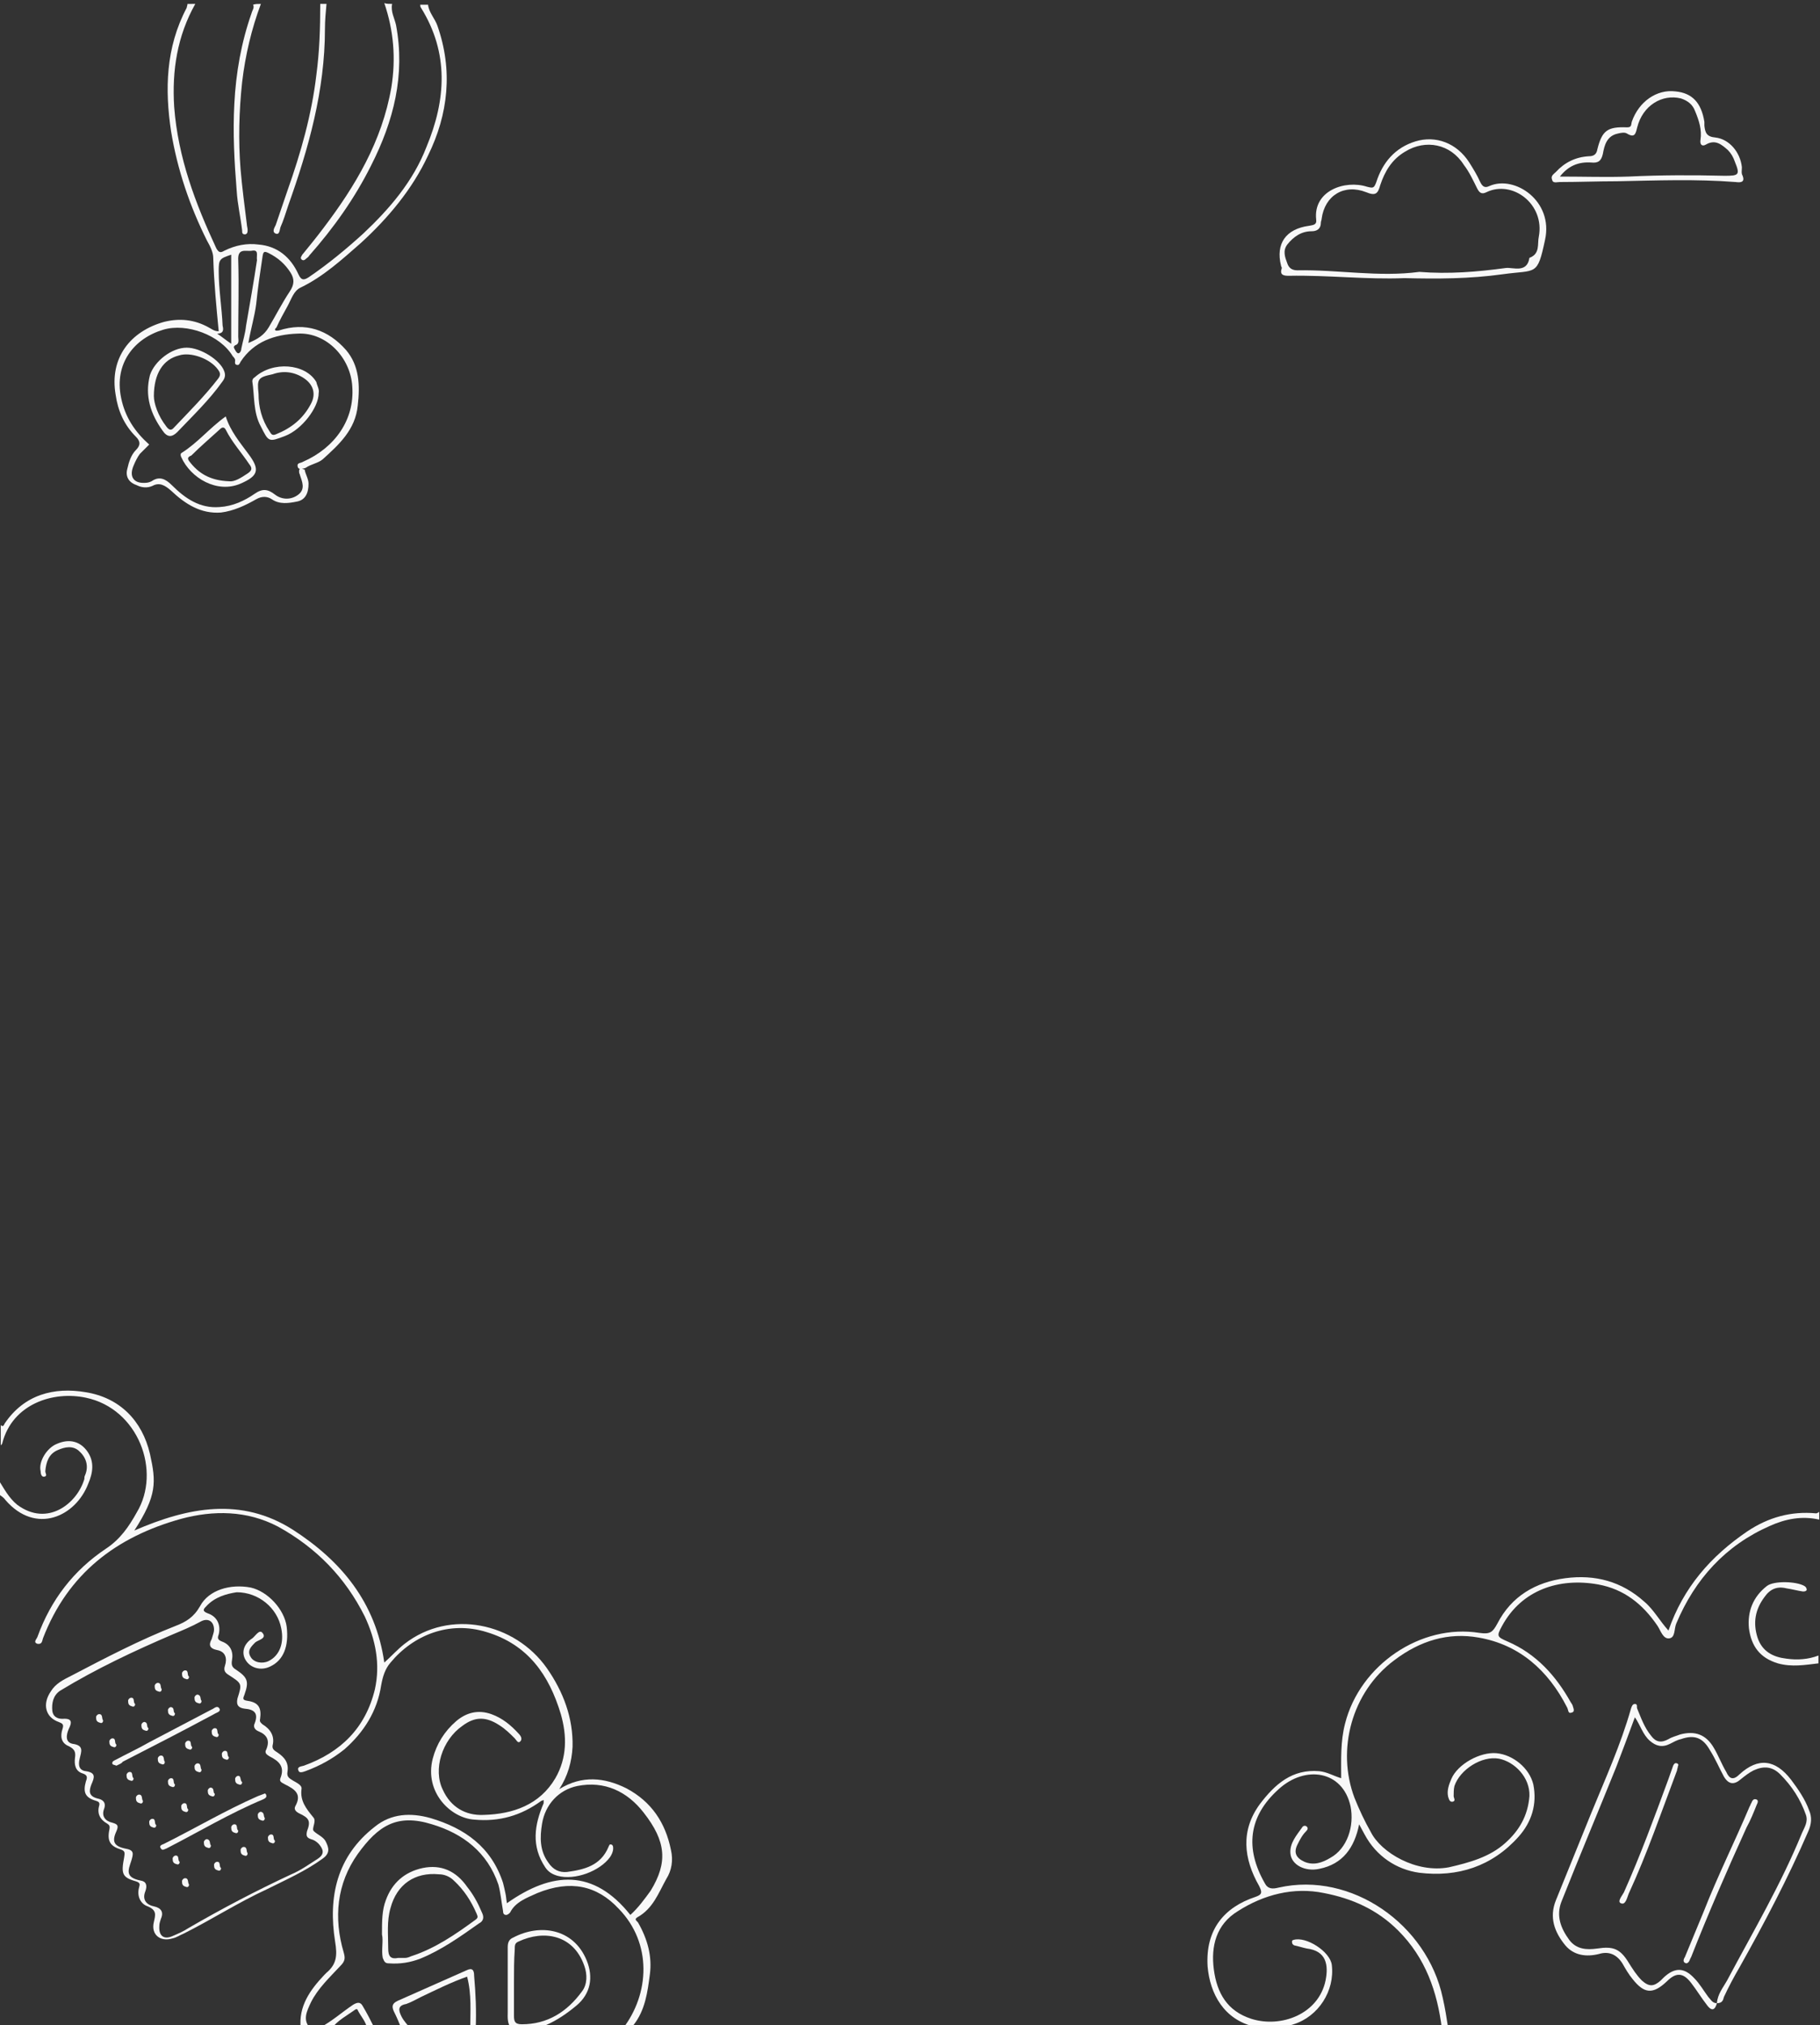<?xml version="1.0" encoding="utf-8"?>
<!-- Generator: Adobe Illustrator 23.0.4, SVG Export Plug-In . SVG Version: 6.00 Build 0)  -->
<svg version="1.1" xmlns="http://www.w3.org/2000/svg" xmlns:xlink="http://www.w3.org/1999/xlink" x="0px" y="0px"
	 viewBox="0 0 233 259.2" style="enable-background:new 0 0 233 259.2;" xml:space="preserve">
<rect x="0" y="0" width="233" height="259.2" fill="#333333" stroke="none"/>
<style type="text/css">
	.st0{fill:#F8F8F8;}
</style>
<g id="Layer_2">
</g>
<g id="Layer_1">
	<path class="st0" d="M79.7,259.7c3.5-4.5,3.8-11-0.5-15.4c-2.8-3-6.2-3.7-10.4-2c-1.3,0.6-2.8,1.1-3.5,2.5
		c-0.1,0.1-0.3,0.3-0.5,0.3c-0.3,0-0.4-0.2-0.4-0.5c-0.2-1.1-0.3-2.3-0.6-3.4c-1.4-4.1-4.5-6.5-8.5-7.7c-4.5-1.4-6.9,0.2-9.5,3.8
		c-2.7,3.8-3.1,8.2-1.8,12.6c0.2,0.7,0.2,1.1-0.4,1.7c-1.4,1.5-2.9,2.9-3.8,4.7c-0.5,1.1-1.1,2.2-0.1,3.3c-0.4,0-0.8,0-1.2,0
		c-0.3-2.8,1.2-4.9,3-6.8c0.1-0.1,0.2-0.2,0.3-0.3c1.3-1.1,1.4-2.2,1.1-4c-0.9-5.7,0.2-10.9,5.1-14.7c2.1-1.7,4.6-1.8,7.1-1.1
		c4.4,1.3,7.8,3.7,9.3,8.3c0.1,0.4,0.2,0.8,0.3,1.3c0.1,0.4,0.1,0.8,0.2,1.3c5.8-4.1,11.1-4.4,15.8,1.5c1-0.9,1.8-2,2.6-3.1
		c2.2-3.6,2-6.3-0.9-10c-2.1-2.7-5-4.1-8.5-3.4c-2.4,0.5-4.1,2.4-4.5,4.8c-0.3,1.8-0.3,3.5,0.8,5c0.6,0.9,1.4,1.3,2.4,1.2
		c2.2-0.3,4.3-0.8,5.3-3.2c0.1-0.2,0.1-0.4,0.4-0.3c0.2,0.1,0.2,0.3,0.2,0.5c0,0.4-0.2,0.8-0.4,1.1c-1.3,1.8-4.5,3-6.7,2.4
		c-0.7-0.2-1.2-0.5-1.6-1.1c-1.8-2.7-1.4-5.4-0.2-8.2c0-0.1,0-0.3,0-0.4c-0.1,0-0.2,0.1-0.3,0.1c-2.6,1.9-5.4,2.7-8.6,2.4
		c-3-0.2-6.4-3.5-5.3-7.8c0.5-1.9,1.5-3.5,3-4.8c1.3-1.1,2.8-1.5,4.5-0.9c1.4,0.5,2.5,1.4,3.5,2.5c0.3,0.3,0.5,0.7,0.2,1
		s-0.5-0.2-0.7-0.4c-0.6-0.6-1.2-1.2-2-1.7c-1.7-1.1-3.1-1.1-4.7,0.1c-2.6,1.8-3.8,5.6-2.5,8.2c1,2.2,2.9,3.3,5.2,3.2
		c3.8-0.1,7.2-1.3,9.2-4.7c1.5-2.6,1.5-5.4,0.7-8.2c-1.5-5-4.2-8.9-9.5-10.5c-4.8-1.5-9.4,0.4-12.3,3.9c-0.7,0.8-1,1.8-1.2,2.9
		c-0.5,3.3-2.2,6-4.7,8.2c-1.5,1.2-3.1,2.1-5,2.8c-0.3,0.1-0.8,0.3-0.9-0.1c-0.2-0.5,0.4-0.5,0.7-0.6c4.7-1.7,7.9-4.8,9.1-9.8
		c0.7-3.2,0.1-6.3-1.3-9.3c-2.5-5-6.2-8.8-11.1-11.5c-4-2.1-8.3-2.1-12.4-1c-8.3,2.3-14.5,7-17.7,15.3c-0.1,0.3-0.1,0.8-0.7,0.7
		c-0.6-0.2-0.1-0.6,0-0.9c1.7-4.7,4.6-8.5,8.8-11.3c1.8-1.2,2.9-2.8,3.9-4.6c3.2-5.3,0.2-13.3-6.5-14.7c-4.2-0.9-9.4,0.8-10.7,5.8
		c0,0.1-0.1,0.2-0.2,0.3c0-0.9,0-1.8,0-2.6c0.3,0.3,0.4,0,0.5-0.2c2.5-3.7,6.3-4.7,10.4-4c4.3,0.7,7.2,3.6,8.2,7.9
		c0.8,3.6,0.9,5.3-2,9.8c6.9-3,13.7-4.3,20.3-0.1c6.2,4,10.6,9.3,11.7,17c0.9-0.8,1.7-1.7,2.6-2.4c5.8-4.5,14.1-2.7,18.2,3.1
		c2.1,3,3.4,6.4,3.3,10.1c-0.1,1.9-0.6,3.7-1.7,5.4c2.9-1.8,5.8-1.5,8.6-0.1c3.2,1.7,5,4.4,5.7,7.9c0.3,1.3,0.1,2.6-0.6,3.7
		c-1,1.8-1.7,3.8-3.7,4.9c-0.5,0.3,0,0.5,0.1,0.7c1.2,2.1,1.8,4.3,1.5,6.6s-0.6,4.6-2.1,6.5c-0.1,0.1-0.2,0.2,0,0.4
		C80.5,259.7,80.1,259.7,79.7,259.7z"/>
	<path class="st0" d="M184.6,259.7c-0.6-4.8-2.1-9.1-5.6-12.6c-2.7-2.7-5.9-4.1-9.5-4.8c-3.9-0.8-7.7,0.2-11,2.3
		c-2.8,1.7-3.5,4.5-3.1,7.5s1.7,5.3,4.8,6.3c3.8,1.2,8.6-0.6,9.5-4.9c0.4-2,0.1-3.8-2.4-4.1c-0.5-0.1-1.1-0.3-1.6-0.4
		c-0.2-0.1-0.3-0.2-0.3-0.5c0-0.1,0.1-0.2,0.2-0.2c1.6-0.5,4.7,1.5,4.9,3.2c0.4,3.3-1.7,6.6-4.9,7.6c-0.5,0.2-1.1,0.1-1.5,0.5v0.1
		c0.1,0,0.1,0.1,0.2,0.1c-1.1,0-2.2,0-3.4,0h0.1h0.1c0-0.3-0.3-0.3-0.5-0.4c-3.9-0.9-5.7-4.2-6-7.7c-0.3-4.8,2.2-7.6,6.1-8.9
		c0.9-0.3,0.9-0.6,0.5-1.4c-2-3.5-2.4-7.1,0.1-10.5c1.9-2.5,4.1-4.5,7.6-4.2c1,0.1,1.8,0.6,2.8,0.9c0-2.4-0.1-4.7,0.5-7
		c1.9-7.5,9.7-12.8,17.2-11.6c1.4,0.2,1.7-0.1,2.3-1.2c1.8-3.5,4.9-5.3,8.7-5.8s7.2,0.4,10.1,3c1.2,1,2,2.5,3.1,3.7
		c1.9-5.5,5.4-9.5,10.1-12.7c2.7-1.8,5.6-2.6,8.8-2.3c0.1,0,0.3-0.1,0.4-0.2c0,0.3,0,0.6,0,1c-2.2-0.5-4.3-0.1-6.3,0.8
		c-5.7,2.5-9.6,6.8-12,12.5c-0.3,0.7-0.1,1.8-0.9,1.9c-0.8,0.1-1.1-1-1.5-1.6c-1.9-2.8-4.3-4.7-7.6-5.3c-5-0.9-9.8,0.7-12.3,5.3
		c-0.7,1.3-0.7,1.4,0.7,2c3.7,1.6,6.2,4.4,8.1,7.8c0.1,0.1,0.1,0.2,0.2,0.3c0.1,0.4,0.4,0.9-0.1,1c-0.5,0.2-0.4-0.4-0.6-0.7
		c-2.4-4.7-6.1-8-11.3-8.9c-3.9-0.7-7.5,0.4-10.8,2.9c-5.5,4.1-7.4,11.5-5.1,17.6c0.6,1.5,1.3,3,2.1,4.4c1.3,2.6,5.8,5.3,10,4.5
		c2.6-0.6,5.2-1.3,7.2-3.1c1.8-1.6,2.9-3.5,3.1-6c0.1-2.4-1.9-4.4-3.9-4.8c-2.2-0.4-5,1.4-5.7,3.5c-0.1,0.4-0.1,0.9-0.1,1.3
		c0,0.2,0.3,0.6-0.1,0.7c-0.4,0.1-0.5-0.3-0.6-0.6c-0.2-0.8,0.1-1.6,0.4-2.3c0.8-1.9,3.7-3.5,5.8-3.3s4.2,1.9,4.7,4
		c0.5,2.5-0.2,4.8-1.9,6.7c-3.4,3.8-7.8,5.2-12.7,4.6c-2.9-0.4-5.5-2.1-7-4.9c-0.2-0.4-0.4-0.7-0.7-1.3c-0.6,3-2.1,5.1-5.1,5.7
		c-1.8,0.4-3.6-0.5-3.7-2c-0.1-1.3,0.8-2.3,1.5-3.3c0.1-0.2,0.4-0.3,0.6-0.1c0.2,0.2,0.1,0.4-0.1,0.6c-0.5,0.5-0.8,1.1-1.1,1.7
		c-0.5,1-0.2,1.7,0.9,2.2c1.2,0.5,2.3,0.1,3.3-0.5c2.2-1.2,3.1-4.1,2.6-6.6c-1-4.6-5.8-5.3-9.2-2.2c-3.9,3.5-4.3,7.6-1.8,12
		c0.4,0.8,1,0.8,1.8,0.6c9.3-2.1,19,4.7,21,14.1c0.3,1.3,0.5,2.6,0.7,3.9C185,259.7,184.8,259.7,184.6,259.7z"/>
	<path class="st0" d="M25,0.5c-2.3,4.1-3,8.5-2.7,13.2c0.5,6.5,2.7,12.3,5.4,18.1c0.3,0.5,0.5,0.6,1,0.3c1.4-0.7,2.9-1,4.4-0.8
		c2.4,0.2,4.1,1.6,5.1,3.8c0.4,0.9,0.8,0.7,1.3,0.4c2.5-1.7,4.8-3.6,7-5.6c3.4-3.2,6.4-6.7,8.1-11.1c2.5-6,2.9-12-0.7-17.8
		c-0.1-0.1-0.1-0.3-0.1-0.4c0.3,0,0.6,0,1,0c0.1,1,0.9,1.8,1.2,2.7c2,5.7,1.4,11.3-1.2,16.6c-2,4.3-5.1,8-8.6,11.2
		c-2.4,2.1-4.8,4.3-7.7,5.7c-0.9,0.4-1.2,1.5-1.7,2.4s-1,1.8-1.4,2.7c-0.1,0.1-0.2,0.2-0.2,0.3c0.1,0.2,0.3,0.1,0.5,0.1
		c3.4-1.1,6.3-0.1,8.6,2.5c1.7,2,1.8,4.5,1.5,7.1c-0.3,3.1-2.4,5-4.5,6.9c-0.6,0.5-1.5,0.6-2.2,1.1c-0.4,0.1-0.9,0.3-1-0.2
		s0.4-0.4,0.7-0.6c4.1-1.8,6.6-5.4,6.3-9.6c-0.2-3.7-3.3-7-7-6.8c-2.9,0.1-5.6,1-7.3,3.6c-0.1,0.2-0.2,0.5-0.5,0.4s-0.2-0.3-0.2-0.6
		c0-0.2-0.2-0.4-0.3-0.5c-1.6-2.7-5.9-4.3-8.9-3.4c-3.7,1.1-6.3,4.3-5.4,8.7c0.5,2.5,1.8,4.4,3.6,6c-0.4,0.4-0.8,0.8-1.2,1.2
		c-0.3,0.4-0.6,1-0.8,1.5c-0.6,1.4,0,2.3,1.5,2.2c0.3,0,0.6-0.1,0.8-0.2c1-0.7,1.8-0.3,2.6,0.5c1.7,1.7,3.6,3,6.1,2.8
		c1.7-0.1,3.2-0.8,4.5-1.7c1-0.7,1.7-0.6,2.6,0.1c0.9,0.7,2.1,0.7,3,0s0.5-1.6,0.2-2.5c0-0.1-0.1-0.2-0.1-0.3
		c-0.1-0.7,0.3-0.5,0.7-0.4c0.1,0.6,0.5,1.2,0.5,1.8c0,1.2-0.4,2.1-1.5,2.3c-1,0.2-2.2,0.4-3.2-0.3c-0.6-0.4-1.3-0.4-2,0
		c-1.4,0.8-2.9,1.5-4.5,1.7c-2.6,0.2-4.6-1.1-6.4-2.8c-0.8-0.7-1.5-1.1-2.4-0.6c-0.7,0.3-1.4,0.2-2-0.1c-0.9-0.3-1.5-1-1.2-2.1
		c0.2-0.9,0.5-1.8,1.1-2.4c0.6-0.6,0.6-1.1,0-1.7c-1.5-1.5-2.3-3.3-2.6-5.4c-0.8-4.7,1.9-8.1,6.2-9.3c2-0.5,3.9-0.3,5.7,0.7
		c0.4,0.2,0.7,0.5,1.3,0.5c-0.3-3.1-0.6-6.2-0.7-9.4c0-0.7-0.4-1.5-0.8-2.2c-2.2-4.4-3.8-9.1-4.6-14c-0.8-5.3-0.7-10.7,2-15.8
		c0-0.1,0.1-0.3,0.1-0.5C24.3,0.5,24.6,0.5,25,0.5z M31.8,43.9c1.2-0.5,2-1,2.6-2c0.9-1.5,1.7-3.1,2.7-4.6c0.6-0.9,0.6-1.6,0.1-2.4
		c-0.7-1.1-1.6-1.9-2.8-2.5c-0.6-0.3-0.7-0.2-0.8,0.5c-0.3,2-0.6,4-0.8,6C32.6,40.5,32.1,42.1,31.8,43.9z M32.9,33.3
		c-0.1-0.6,0.3-1.4-0.7-1.2c-0.7,0.1-1.8-0.4-1.7,1.2c0.1,3.3,0,6.5,0,9.8c0,0.4,0.2,0.9-0.4,1.1c-0.3,0.2-0.1,0.4,0,0.6
		c0.1,0.2,0.3,0.5,0.5,0.4s0.3-0.4,0.3-0.6c0.2-1,0.5-1.9,0.6-2.9C32,38.8,32.5,36,32.9,33.3z M27.8,42.7c0.6,0.4,1.2,0.9,1.8,1.3
		c0-3.9,0-7.7,0-11.4c-1.5,0.5-1.6,0.6-1.6,2.1c0,2.3,0.4,4.7,0.5,7C28.6,42.1,28.7,42.7,27.8,42.7z"/>
	<path class="st0" d="M50.2,0.5c-0.2,1,0.3,1.8,0.5,2.7c1.2,6.4-0.3,12.3-3.2,18c-2.1,4.2-4.8,8-7.9,11.5c-0.1,0.2-0.3,0.3-0.4,0.4
		c-0.2,0.2-0.4,0.3-0.6,0.1c-0.2-0.2,0-0.4,0.1-0.6c0.9-1.1,1.8-2.2,2.7-3.4c4.1-5.4,7.5-11.1,8.7-18c0.6-3.7,0.3-7.3-0.9-10.8
		C49.5,0.5,49.8,0.5,50.2,0.5z"/>
	<path class="st0" d="M65.5,259.7c-0.6-0.7-0.5-1.5-0.5-2.2c0-2.8,0-5.5,0-8.3c0-0.6,0.2-1,0.7-1.2c3.4-1.8,7.7-1.2,9.4,2.9
		c0.9,2.2,0.5,4.3-1.3,5.8c-1.2,1-2.5,1.9-3.9,2.5c-0.3,0.1-0.3,0.1-0.6,0.6C68.1,259.7,66.8,259.7,65.5,259.7z M65.8,253.8
		L65.8,253.8c0,1.4,0,2.8,0,4.2c0,0.7,0.1,1.1,1,1.1c3.3,0,5.8-1.6,7.7-4.2c0.7-0.9,0.7-2.2,0.3-3.3c-1.4-4-5.2-4.6-8.4-3.1
		c-0.5,0.2-0.5,0.5-0.5,1C65.8,250.9,65.8,252.3,65.8,253.8z"/>
	<path class="st0" d="M41.8,0.5c-0.1,1.1-0.2,2.1-0.2,3.2c0,7.9-2.1,15.3-4.7,22.6c-0.3,0.9-0.6,1.9-1,2.8c-0.1,0.3-0.1,1-0.6,0.8
		s-0.2-0.7,0-1.1c0.5-1.5,1-2.9,1.5-4.4c1.7-4.8,3.1-9.7,3.7-14.8c0.4-3,0.5-6,0.5-9.1C41.3,0.5,41.5,0.5,41.8,0.5z"/>
	<path class="st0" d="M33.4,0.5c-1.2,3.2-2,6.6-2.4,10c-0.4,3.7-0.5,7.5-0.2,11.2c0.2,2.3,0.5,4.6,0.8,7c0,0.2,0.1,0.5,0.1,0.7
		c0,0.3,0,0.5-0.3,0.6C31,30,31,29.8,31,29.5c-0.2-1.7-0.6-3.4-0.7-5.1C30,20.7,29.8,17,30,13.3c0.2-4,0.9-7.9,2.2-11.6
		c0.1-0.4,0.4-0.7,0.2-1.1C32.7,0.5,33,0.5,33.4,0.5z"/>
	<path class="st0" d="M-0.2,189.4c0.7,1.1,1.3,2.3,2.4,3.2c3.9,2.9,7.7-0.2,8.6-3.3c0-0.2,0-0.3,0.1-0.5c0.5-1.2,0.1-2.3-0.8-3.1
		c-0.8-0.7-1.8-0.5-2.7-0.1c-1.2,0.5-1.5,1.6-1.6,2.7c0,0.3,0.3,0.6-0.1,0.7c-0.4,0.1-0.5-0.4-0.5-0.7c-0.3-1.2,0.8-3,2.1-3.5
		c1.6-0.7,3-0.3,3.9,1s0.7,2.7,0.1,4.1c-1.6,4.2-6.7,6.6-10.6,2.1c-0.2-0.3-0.5-0.5-0.8-0.7c0,0,0,0-0.1,0.1v0.1
		C-0.2,190.9-0.2,190.1-0.2,189.4z"/>
	<path class="st0" d="M232.8,212.9c-1.7,0.2-3.4,0.5-5.2,0c-2.3-0.7-3.4-2.2-3.7-4.5c-0.2-2.1,0.5-4,2.3-5.4c0.9-0.7,3.8-0.6,4.8,0
		c0.2,0.1,0.3,0.3,0.3,0.5c-0.1,0.2-0.3,0.2-0.5,0.2c-0.7-0.1-1.4-0.3-2.1-0.4c-1.2-0.3-2.1,0.1-2.8,1.1c-1.2,1.6-1.5,3.3-0.9,5.2
		c0.6,1.8,2,2.5,3.7,2.7c1.4,0.2,2.8,0.1,4.1-0.4C232.8,212.3,232.8,212.6,232.8,212.9z"/>
	<path class="st0" d="M60.2,259.7c0-2.2,0.2-4.4-0.4-6.7c-2,0.7-4,1.7-5.9,2.6c-0.6,0.3-1.3,0.7-1.9,0.9c-1.1,0.2-1,0.8-0.6,1.6
		c0.3,0.6,0.8,1.1,1.2,1.6c-0.4,0-0.8,0-1.2,0c-0.3-0.8-0.6-1.5-1-2.3c-0.3-0.7-0.1-1,0.5-1.3c2.9-1.3,5.9-2.6,8.8-3.9
		c0.8-0.4,1,0,1,0.7c0.2,2.3,0.3,4.5,0.2,6.8C60.7,259.7,60.5,259.7,60.2,259.7z"/>
	<path class="st0" d="M40.6,259.7c1.7-0.8,3.1-2.1,4.6-3.1c0.5-0.3,0.9-0.4,1.2,0.1c0.6,1,1.1,2,1.6,3c-0.3,0-0.6,0-1,0
		c-0.1-0.9-0.8-1.6-1.2-2.4c0-0.1-0.1-0.2-0.3-0.1c-1.1,0.8-2.3,1.4-3.1,2.5C41.8,259.7,41.2,259.7,40.6,259.7z"/>
	<path class="st0" d="M179.8,35.6c-4.9,0.2-9.8-0.4-14.8-0.3c-0.7,0-1.2-0.1-0.9-1c0-0.1-0.1-0.2-0.1-0.3c-0.7-2.8,0.6-4.7,3.6-5.1
		c0.5-0.1,1-0.1,0.9-0.8c-0.4-3.7,3.7-5.1,6.5-4.2c0.8,0.2,0.9,0.2,1.2-0.6c0.8-2.5,2.4-4.4,5-5.2s5.3,0.2,6.9,2.7
		c0.5,0.8,1,1.6,1.4,2.5c0.3,0.6,0.6,0.8,1.2,0.5c3.2-1.4,8.2,1.9,7.1,6.9c-1,4.7-1.1,3.8-5.4,4.4S184,35.7,179.8,35.6z M181.7,34.8
		c3.8,0.3,7.4,0,11.1-0.5c0.9-0.1,2.7,0.7,3-1.3c1.4-0.5,1-1.8,1.2-2.7c0.8-4.2-3.4-7.3-6.7-5.7c-0.6,0.3-0.9,0.1-1.2-0.5
		c-0.5-1-1-2.1-1.7-3c-1.7-2.7-4.9-3.3-7.5-1.7c-1.7,1-2.6,2.5-3.2,4.3c-0.3,1.1-0.6,1.4-1.8,0.9c-2.8-1.1-5.3,0.4-5.7,3.4
		c0,0.2-0.1,0.3-0.1,0.5c0,0.8-0.5,1.1-1.2,1.1c-1.3,0-2.3,0.7-3.1,1.7c-0.6,0.8-0.3,1.6,0,2.4c0.2,0.6,0.6,0.9,1.3,0.9
		C171.3,34.5,176.5,35.5,181.7,34.8z"/>
	<path class="st0" d="M222.2,23.3c-5.1-0.4-10.1-0.2-15.2-0.1c-2.4,0-4.9,0.1-7.3,0.1c-0.4,0-0.9,0.2-1-0.3c-0.2-0.5,0.2-0.7,0.5-1
		c1.1-1.2,2.5-1.9,4.2-2c0.7,0,1-0.3,1.1-0.9c0.6-2.4,1.3-2.9,3.8-2.8c0.6,0,0.5-0.3,0.6-0.7c0.9-2.6,3.2-4.2,5.6-3.9
		c2.1,0.2,3.3,1.4,3.7,3.9c0,0.2,0,0.3,0,0.5c0.1,0.9,0.3,1.4,1.4,1.5c1.8,0.2,3.2,1.9,3.4,3.8c0,0.4-0.1,0.8,0.1,1.1
		C223.4,23.3,222.9,23.4,222.2,23.3z M199.7,22.6c3.1,0,5.9,0.1,8.8,0c4.1-0.2,8.2-0.2,12.3-0.1c1.8,0,2-0.1,1.3-1.8
		c-0.2-0.6-0.5-1.1-0.9-1.5c-0.8-0.7-1.6-1.4-2.8-0.7c-0.5,0.3-0.8,0-0.7-0.6c0.2-1.3-0.2-2.5-0.7-3.7c-0.3-0.8-0.9-1.3-1.8-1.6
		c-2.4-0.6-4.9,0.9-5.6,3.7c-0.2,0.8-0.3,1.4-1.3,0.8c-0.3-0.2-0.8-0.1-1.2,0c-1.4,0.3-1.7,1.5-1.9,2.6c-0.2,0.9-0.6,1.2-1.5,1.1
		C202.1,20.7,200.8,21.2,199.7,22.6z"/>
	<path class="st0" d="M30.3,203.8c-1.3,0.2-2.8,0.6-3.9,1.8c-0.3,0.3-0.6,0.6,0.2,0.9c1.2,0.4,1.7,1.5,1.4,2.7
		c-0.2,0.5-0.1,0.7,0.4,0.9c1.1,0.4,1.5,1.3,1.3,2.4c-0.1,0.6,0,0.9,0.5,1.2c1.5,1,1.7,1.5,1.1,3.2c-0.2,0.5-0.3,0.7,0.4,0.8
		c1.4,0.2,1.8,0.9,1.6,2.3c-0.1,0.4,0.1,0.5,0.3,0.7c1,0.6,1.6,1.5,1.3,2.7c-0.1,0.5,0.3,0.7,0.6,0.9c0.9,0.6,1.5,1.3,1.3,2.5
		c-0.1,0.6,0.2,0.8,0.7,1.1s1.2,0.6,1.1,1.1c-0.2,1.5,0.6,2.5,1.5,3.6c0.5,0.5-0.3,1.5,0.1,1.8c0.4,0.4,1.2,0.7,1.5,1.3
		c0.4,0.8,0.6,1.5-0.4,2.2c-2.2,1.6-4.7,2.7-7.1,3.9c-3.7,1.7-7.1,3.9-10.7,5.7c-0.5,0.2-0.9,0.5-1.4,0.6c-1.6,0.5-2.8-0.5-2.4-2.1
		c0.2-0.9,0.4-1.5-0.8-2c-0.9-0.3-1.4-1.3-1.1-2.4c0.1-0.4,0.2-0.6-0.4-0.8c-1.8-0.5-1.9-1-1.5-3.1c0.1-0.6,0.1-0.8-0.5-1
		c-1.3-0.4-1.7-1.1-1.4-2.5c0.1-0.5,0-0.6-0.3-0.8c-0.9-0.5-1.3-1.3-1-2.3c0.1-0.4-0.1-0.5-0.4-0.6c-1.4-0.4-1.7-1.1-1.3-2.5
		c0.2-0.5,0.2-0.8-0.4-1c-1-0.3-1.1-1.2-1-2c0.1-0.7,0-1.1-0.8-1.5c-1-0.4-1.1-1.3-0.8-2.2c0.2-0.6,0-0.7-0.5-0.9
		c-1.7-0.6-2.1-2.3-1-3.9c0.6-1,1.6-1.5,2.6-2c4.4-2.3,8.8-4.6,13.4-6.4c1.3-0.5,2.3-1.1,3.1-2.5c1.1-2.1,3.9-2.9,6.5-2.4
		c2.2,0.5,4.3,2.8,4.6,5c0.3,2.5-0.4,4.3-2.1,5.1c-1.2,0.6-2.6,0.2-3.2-0.9c-0.5-0.9-0.2-2,0.9-2.7c0.4-0.3,0.9-1.2,1.3-0.7
		c0.6,0.7-0.5,0.9-0.9,1.2c-0.6,0.6-1.1,1.1-0.6,1.9c0.4,0.7,1.5,0.9,2.3,0.5c1.4-0.7,2-2.3,1.6-4.2
		C35.5,205.8,33.1,203.8,30.3,203.8z M27.4,208.6c0-1.1-0.8-1.6-1.8-1c-1.1,0.6-2.3,1.1-3.5,1.6c-4.9,2.1-9.8,4.4-14.4,7.2
		c-0.9,0.6-1.1,1.6-1,2.6c0.1,0.7,0.6,1,1.3,1c1.3-0.1,1.2,0.5,0.8,1.3c-0.3,0.7-0.5,1.7,0.5,1.9c1.5,0.2,1.1,1,0.9,1.9
		c-0.2,0.8-0.1,1.5,0.8,1.6c1.3,0.2,1.1,0.8,0.7,1.7c-0.3,0.8-0.4,1.5,0.8,1.8c0.5,0.1,1.2,0.4,0.8,1.4c-0.3,0.9,0.2,1.5,1.1,1.7
		c0.7,0.2,0.8,0.4,0.5,1.1c-0.6,1.3-0.3,1.9,1.1,2.2c1.2,0.2,1.1,0.6,0.8,1.6c-0.4,1.2-0.8,2.1,1.2,2.5c0.7,0.1,0.9,0.6,0.6,1.4
		c-0.4,1,0.1,1.7,1.1,1.9c0.9,0.2,1.3,0.7,0.9,1.6c-0.1,0.3-0.2,0.6-0.2,0.9c-0.1,1.3,0.6,1.8,1.7,1.3c0.7-0.3,1.4-0.6,2-1
		c4.3-2.5,8.7-4.8,13.2-6.9c1.2-0.5,2.3-1.3,3.4-2c0.9-0.6,0.7-1.2,0.1-1.9c-0.3-0.3-0.6-0.5-1-0.6c-0.6-0.2-0.6-0.5-0.5-1
		c0.5-1.3,0.3-1.7-1-2.3c-0.4-0.2-0.7-0.5-0.5-0.9c0.9-1.6-0.1-2.2-1.3-2.8c-0.3-0.2-0.8-0.3-0.6-0.8c0.6-1.5-0.2-2.2-1.4-2.8
		c-0.3-0.2-0.7-0.4-0.4-0.9c0.5-1.2,0-1.9-1-2.3c-0.5-0.2-0.7-0.6-0.5-1c0.5-1.3,0-1.8-1.3-1.9c-0.7-0.1-1.1-0.4-0.9-1.3
		c0.6-1.9,0.6-1.9-1.1-3c-0.5-0.3-0.7-0.6-0.5-1.2c0.3-0.9,0.1-1.8-1-2c-1-0.2-1.1-0.7-0.7-1.4C27.3,209.1,27.4,208.9,27.4,208.6z"
		/>
	<path class="st0" d="M219.8,256.4c-0.3,1.1-0.8,0.9-1.3,0.2c-0.7-0.9-1.3-1.9-2-2.8c-1-1.3-1.9-1.4-3.1-0.2
		c-1.8,1.7-2.9,1.6-4.4-0.3c-0.5-0.6-0.9-1.3-1.3-2c-0.7-1.1-1.7-1.6-3-1.2c-1.6,0.4-3.2,0.2-4.3-1.1c-1.4-1.7-2.1-3.6-1.2-5.8
		c1.5-3.7,3-7.4,4.5-11.1c1.8-4.4,3.8-8.8,5.1-13.4c0.1-0.3,0.2-0.6,0.5-0.6c0.4,0,0.2,0.4,0.3,0.6c0.5,1.2,0.9,2.4,1.8,3.5
		c0.6,0.8,1.3,0.9,2.2,0.4c0.5-0.3,1-0.4,1.5-0.6c1.9-0.5,3.3,0,4.3,1.7c0.6,1,1,2.1,1.6,3.1c0.4,0.9,0.9,1.1,1.7,0.3
		c2.4-2.2,4.6-1.9,6.6,0.7c0.9,1.2,1.8,2.5,2.3,3.9c0.4,0.9,0.3,1.8-0.1,2.7c-2.6,6-5.6,11.7-8.8,17.4c-0.7,1.2-1.4,2.5-2,3.8
		C220.6,256,220.5,256.4,219.8,256.4c0.1-1.2,0.8-2,1.3-2.9c3.3-6.2,6.9-12.3,9.6-18.9c0.3-0.7,0.8-1.4,0.5-2.3
		c-0.7-2-1.8-3.7-3.3-5.2c-1-1-2.1-1.1-3.4-0.5c-0.6,0.3-1.1,0.7-1.6,1.1c-0.9,0.8-1.6,0.7-2.2-0.3c-0.6-1.1-1.1-2.3-1.8-3.4
		c-0.9-1.6-2-2-3.7-1.4c-0.5,0.1-1,0.4-1.4,0.6c-1,0.5-1.8,0.3-2.6-0.4c-0.9-0.8-1.2-2-1.9-3c-0.8,2.2-1.6,4.3-2.4,6.4
		c-2.3,5.7-4.7,11.4-7,17.2c-0.7,1.8-0.1,3.4,1,4.9c0.9,1.2,2.2,1.3,3.6,1.1c2-0.3,2.9,0,4,1.8c0.5,0.8,1,1.6,1.7,2.3
		c0.9,0.8,1.5,0.8,2.4,0c0.1-0.1,0.3-0.3,0.4-0.4c1.4-1.3,2.6-1.3,3.9,0.1c0.7,0.7,1.2,1.6,1.8,2.4
		C219,255.9,219.2,256.4,219.8,256.4z"/>
	<path class="st0" d="M48.9,247.6c0-1.7,0-3.1,0.5-4.4c0.8-2.2,2.4-3.6,4.7-4.1c2.4-0.5,4.3,0.4,5.7,2.4c0.8,1,1.4,2.1,1.9,3.3
		c0.3,0.6,0.2,1.1-0.4,1.4c-2.4,1.7-4.8,3.4-7.5,4.5c-1.3,0.5-2.6,0.7-4,0.6c-0.5,0-0.6-0.2-0.8-0.7
		C48.8,249.6,49.1,248.4,48.9,247.6z M51,250.6c0.4,0,0.6,0,0.9,0c0.2,0,0.5-0.1,0.7-0.2c3.1-1,5.7-2.8,8.3-4.7
		c0.4-0.3,0.2-0.5,0.1-0.8c-0.7-1.6-1.6-3-2.9-4.2c-0.5-0.5-1.2-0.8-1.9-0.8c-3.1-0.3-5.4,1.3-6.2,4.3c-0.5,1.7-0.3,3.4-0.3,5.2
		C49.7,250.4,50,250.8,51,250.6z"/>
	<path class="st0" d="M23.9,44.5c1.8,0,4.3,1.6,4.8,3c0.2,0.5,0.1,0.9-0.2,1.3c-1.7,2.4-3.8,4.4-5.8,6.5C22,56,21.4,56,20.8,55.1
		c-1.5-2.1-2.3-4.4-1.6-7.1C19.8,46.2,22,44.5,23.9,44.5z M19.7,50.7c0,0.9,0.5,2.5,1.6,3.9c0.3,0.4,0.6,0.6,1,0.1
		c1.9-2,3.9-4,5.6-6.2c0.4-0.5,0.3-0.8,0-1.2c-1-1.4-3.5-2.3-5-1.8C20.9,46,19.7,47.8,19.7,50.7z"/>
	<path class="st0" d="M40.8,50.3c0,1.9-2.2,4.7-4.3,5.5s-2.1,0.8-3.1-1.2c-1-1.8-0.8-3.9-1.1-5.8c0-0.2,0.1-0.4,0.3-0.5
		c2.3-2.1,6.5-1.8,7.9,0.6C40.6,49.4,40.9,49.8,40.8,50.3z M33.1,50.4c0,1.7,0.4,3.3,1.4,4.8c0.2,0.3,0.3,0.6,0.8,0.4
		c2-0.8,3.5-2,4.5-3.9c0.7-1.3,0.3-2.5-0.9-3.3s-2.6-1-4-0.5C33,48.3,32.9,48.5,33.1,50.4z"/>
	<path class="st0" d="M28.9,53.3c0.6,1.9,1.8,3.3,2.9,4.8c1.5,2,1.3,2.8-1,3.8c-3,1.3-6.4-0.7-7.6-3.4c-0.1-0.2-0.1-0.4,0-0.5
		C25.3,56.7,26.8,54.8,28.9,53.3z M29.3,61.6c0.7,0.1,1.5-0.4,2.4-1c0.6-0.4,0.6-0.7,0.2-1.2c-1-1.5-2.2-2.8-3-4.4
		c-0.2-0.4-0.5-0.3-0.7-0.1c-1.2,1.1-2.5,2.2-3.7,3.4C24,58.5,24,58.7,24.2,59C25.4,60.6,26.9,61.5,29.3,61.6z"/>
	<path class="st0" d="M14.9,226c-0.2-0.1-0.4-0.1-0.5-0.2c-0.1-0.3,0.1-0.4,0.3-0.5c1.5-0.8,3-1.5,4.4-2.3c2.7-1.4,5.3-2.8,8-4.2
		c0.3-0.1,0.7-0.6,1-0.1c0.2,0.4-0.4,0.5-0.7,0.7c-3.9,2.1-7.8,4.1-11.7,6.1C15.6,225.7,15.3,225.8,14.9,226z"/>
	<path class="st0" d="M34.1,229.9c0,0.2-0.2,0.3-0.4,0.4c-4.3,1.8-8.3,4.2-12.4,6.3c-0.3,0.1-0.5,0.3-0.7,0
		c-0.3-0.4,0.2-0.5,0.4-0.6c4-2,7.9-4.3,12-6.1c0.3-0.1,0.5-0.2,0.8-0.3C33.9,229.5,34.1,229.6,34.1,229.9z"/>
	<path class="st0" d="M23,238.3c0,0.3-0.2,0.4-0.4,0.3c-0.4-0.1-0.5-0.3-0.5-0.7c0-0.2,0.2-0.4,0.4-0.4
		C23,237.5,22.7,238.1,23,238.3z"/>
	<path class="st0" d="M27,236.2c0,0.3-0.2,0.4-0.4,0.3c-0.4-0.1-0.5-0.3-0.5-0.7c0-0.2,0.2-0.4,0.4-0.4C27,235.5,26.8,236,27,236.2z
		"/>
	<path class="st0" d="M30.5,234.3c0,0.3-0.2,0.4-0.4,0.3c-0.4-0.1-0.5-0.3-0.5-0.7c0-0.2,0.2-0.4,0.4-0.4
		C30.5,233.5,30.2,234.1,30.5,234.3z"/>
	<path class="st0" d="M33.9,232.7c0,0.3-0.2,0.4-0.4,0.3c-0.4-0.1-0.5-0.3-0.5-0.7c0-0.2,0.2-0.4,0.4-0.4
		C33.9,232,33.7,232.5,33.9,232.7z"/>
	<path class="st0" d="M24.2,241.2c0,0.3-0.2,0.4-0.4,0.3c-0.4-0.1-0.5-0.3-0.5-0.7c0-0.2,0.2-0.4,0.4-0.4
		C24.2,240.4,24,241,24.2,241.2z"/>
	<path class="st0" d="M28.3,239.1c0,0.3-0.2,0.4-0.4,0.3c-0.4-0.1-0.5-0.3-0.5-0.7c0-0.2,0.2-0.4,0.4-0.4
		C28.3,238.3,28,238.9,28.3,239.1z"/>
	<path class="st0" d="M31.7,237.2c0,0.3-0.2,0.4-0.4,0.3c-0.4-0.1-0.5-0.3-0.5-0.7c0-0.2,0.2-0.4,0.4-0.4
		C31.7,236.4,31.5,237,31.7,237.2z"/>
	<path class="st0" d="M35.2,235.6c0,0.3-0.2,0.4-0.4,0.3c-0.4-0.1-0.5-0.3-0.5-0.7c0-0.2,0.2-0.4,0.4-0.4
		C35.2,234.8,34.9,235.4,35.2,235.6z"/>
	<path class="st0" d="M17.1,227.6c0,0.3-0.2,0.4-0.4,0.3c-0.4-0.1-0.5-0.3-0.5-0.7c0-0.2,0.2-0.4,0.4-0.4
		C17.1,226.8,16.8,227.4,17.1,227.6z"/>
	<path class="st0" d="M21.1,225.5c0,0.3-0.2,0.4-0.4,0.3c-0.4-0.1-0.5-0.3-0.5-0.7c0-0.2,0.2-0.4,0.4-0.4
		C21.1,224.7,20.9,225.3,21.1,225.5z"/>
	<path class="st0" d="M24.6,223.6c0,0.3-0.2,0.4-0.4,0.3c-0.4-0.1-0.5-0.3-0.5-0.7c0-0.2,0.2-0.4,0.4-0.4
		C24.6,222.8,24.3,223.4,24.6,223.6z"/>
	<path class="st0" d="M28,222c0,0.3-0.2,0.4-0.4,0.3c-0.4-0.1-0.5-0.3-0.5-0.7c0-0.2,0.2-0.4,0.4-0.4C28,221.2,27.7,221.8,28,222z"
		/>
	<path class="st0" d="M18.3,230.5c0,0.3-0.2,0.4-0.4,0.3c-0.4-0.1-0.5-0.3-0.5-0.7c0-0.2,0.2-0.4,0.4-0.4
		C18.3,229.7,18.1,230.3,18.3,230.5z"/>
	<path class="st0" d="M22.4,228.4c0,0.3-0.2,0.4-0.4,0.3c-0.4-0.1-0.5-0.3-0.5-0.7c0-0.2,0.2-0.4,0.4-0.4
		C22.4,227.6,22.1,228.2,22.4,228.4z"/>
	<path class="st0" d="M25.8,226.5c0,0.3-0.2,0.4-0.4,0.3c-0.4-0.1-0.5-0.3-0.5-0.7c0-0.2,0.2-0.4,0.4-0.4
		C25.8,225.7,25.6,226.3,25.8,226.5z"/>
	<path class="st0" d="M29.3,224.9c0,0.3-0.2,0.4-0.4,0.3c-0.4-0.1-0.5-0.3-0.5-0.7c0-0.2,0.2-0.4,0.4-0.4
		C29.3,224.1,29,224.7,29.3,224.9z"/>
	<path class="st0" d="M20,233.6c0,0.3-0.2,0.4-0.4,0.3c-0.4-0.1-0.5-0.3-0.5-0.7c0-0.2,0.2-0.4,0.4-0.4
		C20,232.8,19.7,233.4,20,233.6z"/>
	<path class="st0" d="M24.1,231.6c0,0.3-0.2,0.4-0.4,0.3c-0.4-0.1-0.5-0.3-0.5-0.7c0-0.2,0.2-0.4,0.4-0.4
		C24.1,230.8,23.8,231.4,24.1,231.6z"/>
	<path class="st0" d="M27.5,229.6c0,0.3-0.2,0.4-0.4,0.3c-0.4-0.1-0.5-0.3-0.5-0.7c0-0.2,0.2-0.4,0.4-0.4
		C27.5,228.9,27.2,229.4,27.5,229.6z"/>
	<path class="st0" d="M31,228.1c0,0.3-0.2,0.4-0.4,0.3c-0.4-0.1-0.5-0.3-0.5-0.7c0-0.2,0.2-0.4,0.4-0.4
		C30.9,227.3,30.7,227.9,31,228.1z"/>
	<path class="st0" d="M13.2,220.2c0,0.3-0.2,0.4-0.4,0.3c-0.4-0.1-0.5-0.3-0.5-0.7c0-0.2,0.2-0.4,0.4-0.4
		C13.2,219.4,13,220,13.2,220.2z"/>
	<path class="st0" d="M17.3,218.1c0,0.3-0.2,0.4-0.4,0.3c-0.4-0.1-0.5-0.3-0.5-0.7c0-0.2,0.2-0.4,0.4-0.4
		C17.3,217.3,17,217.9,17.3,218.1z"/>
	<path class="st0" d="M20.7,216.2c0,0.3-0.2,0.4-0.4,0.3c-0.4-0.1-0.5-0.3-0.5-0.7c0-0.2,0.2-0.4,0.4-0.4
		C20.7,215.4,20.5,216,20.7,216.2z"/>
	<path class="st0" d="M24.2,214.6c0,0.3-0.2,0.4-0.4,0.3c-0.4-0.1-0.5-0.3-0.5-0.7c0-0.2,0.2-0.4,0.4-0.4
		C24.2,213.8,23.9,214.4,24.2,214.6z"/>
	<path class="st0" d="M14.9,223.3c0,0.3-0.2,0.4-0.4,0.3c-0.4-0.1-0.5-0.3-0.5-0.7c0-0.2,0.2-0.4,0.4-0.4
		C14.9,222.5,14.6,223.1,14.9,223.3z"/>
	<path class="st0" d="M19,221.2c0,0.3-0.2,0.4-0.4,0.3c-0.4-0.1-0.5-0.3-0.5-0.7c0-0.2,0.2-0.4,0.4-0.4C19,220.5,18.7,221,19,221.2z
		"/>
	<path class="st0" d="M22.4,219.3c0,0.3-0.2,0.4-0.4,0.3c-0.4-0.1-0.5-0.3-0.5-0.7c0-0.2,0.2-0.4,0.4-0.4
		C22.4,218.6,22.1,219.1,22.4,219.3z"/>
	<path class="st0" d="M25.8,217.7c0,0.3-0.2,0.4-0.4,0.3c-0.4-0.1-0.5-0.3-0.5-0.7c0-0.2,0.2-0.4,0.4-0.4
		C25.8,217,25.6,217.5,25.8,217.7z"/>
	<path class="st0" d="M215.9,251.3c-0.5-0.1-0.4-0.5-0.2-0.8c0.8-1.9,1.6-3.9,2.4-5.8c1.8-4.6,4-9,5.9-13.5c0.1-0.1,0.1-0.3,0.2-0.4
		c0.1-0.2,0.2-0.6,0.6-0.5c0.4,0.1,0.2,0.5,0.1,0.7c-0.4,1-0.8,2-1.3,2.9c-2.5,5.5-4.9,11-7.1,16.6
		C216.3,250.8,216.3,251.2,215.9,251.3z"/>
	<path class="st0" d="M214.8,226.1c0,0.2-0.1,0.3-0.1,0.5c-2,5.3-3.8,10.6-6.2,15.8c-0.2,0.5-0.4,1.5-1,1.2c-0.5-0.2,0.2-1,0.4-1.4
		c2.1-4.7,3.9-9.6,5.7-14.5c0.2-0.6,0.4-1.1,0.6-1.7c0.1-0.2,0.2-0.4,0.5-0.3C214.9,225.8,214.9,225.9,214.8,226.1z"/>
</g>
</svg>
